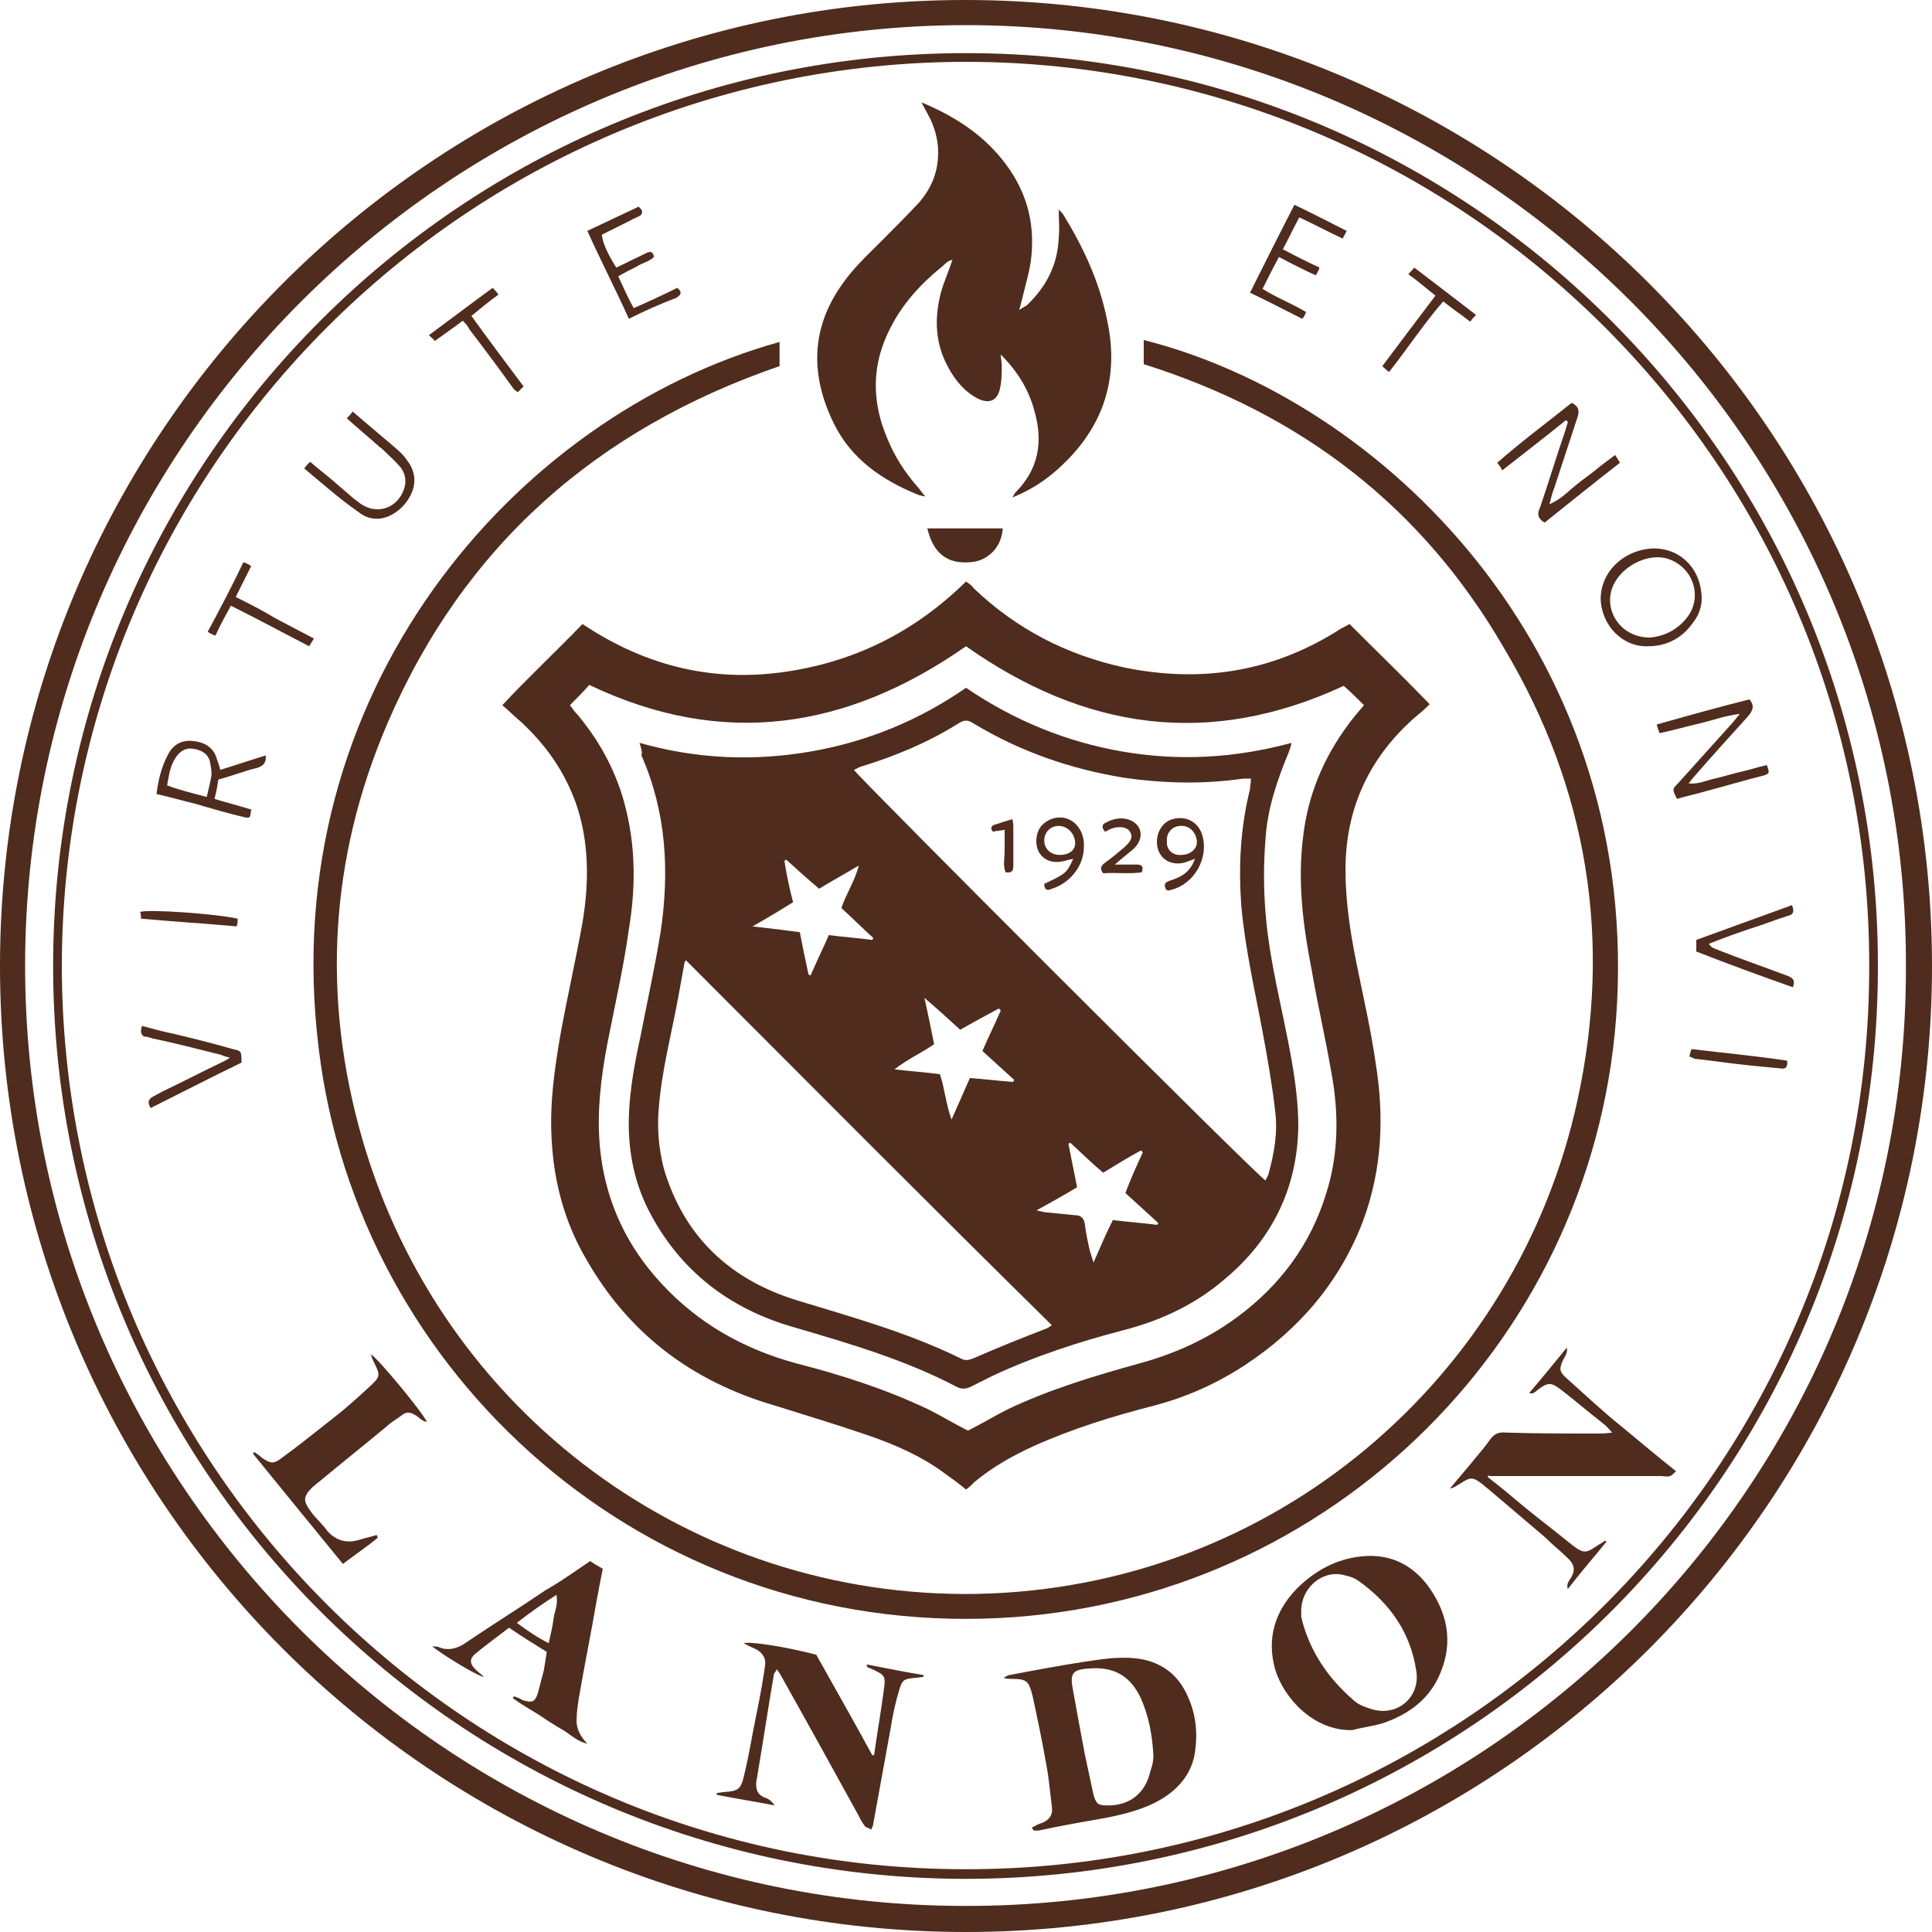 <?xml version="1.0" encoding="UTF-8"?>
<!-- Generator: Adobe Illustrator 27.2.0, SVG Export Plug-In . SVG Version: 6.00 Build 0)  -->
<svg xmlns="http://www.w3.org/2000/svg" xmlns:xlink="http://www.w3.org/1999/xlink" version="1.1" id="Layer_1" x="0px" y="0px" viewBox="0 0 200 200" style="enable-background:new 0 0 200 200;" xml:space="preserve">
<style type="text/css">
	.st0{fill:#4F2C1D;}
	.st1{fill:#A90635;}
	.st2{fill:#606162;}
	.st3{fill:#004684;}
	.st4{fill:#EF3E42;}
	.st5{fill:#E8AE10;}
	.st6{fill:#BCBDC0;}
	.st7{fill:#0A4382;}
	.st8{fill:#0D3B61;}
	.st9{fill:none;stroke:#0D3B61;stroke-width:0.146;}
	.st10{fill:#00244D;}
	.st11{fill:#FFFFFF;}
	.st12{fill:#EDBD3D;}
	.st13{fill:#231F20;}
	.st14{fill:none;stroke:#FFFFFF;stroke-width:0.268;}
	.st15{fill:#8B5D3B;}
	.st16{fill:#0033AB;}
	.st17{fill:none;stroke:#FFFFFF;stroke-width:4.731499e-02;}
	.st18{clip-path:url(#SVGID_00000104690498779330556100000003661488170062418367_);}
	.st19{fill:#BC1928;}
</style>
<g>
	<path class="st0" d="M200,100c0,55.2-44.8,100-100,100C44.8,200,0,155.2,0,100C0,44.8,44.9-0.1,100.1,0C155.3,0.1,200,44.9,200,100   z M197.3,100.1c0.2-53.6-43.5-97.4-97.2-97.5C46.5,2.6,2.7,46.2,2.6,99.8c-0.1,53.8,43.7,97.5,97.3,97.5   C153.5,197.4,197.4,153.9,197.3,100.1z"></path>
	<path class="st0" d="M99.9,194.5c-52.2-0.1-94.5-42.4-94.4-94.7C5.6,47.7,47.9,5.5,100,5.5c52.2,0,94.5,42.4,94.4,94.6   C194.4,152.3,152.1,194.5,99.9,194.5z M193.5,100c0.1-51.6-41.9-93.5-93.4-93.6C48.5,6.4,6.5,48.3,6.4,99.9   c0,51.8,42.1,93.6,93.5,93.6C151.4,193.6,193.6,151.8,193.5,100z"></path>
	<path class="st0" d="M100,154.2c-0.7-0.6-1.4-1.1-2.1-1.6c-2.4-1.8-5.1-3-8-4c-3.2-1.1-6.5-2.1-9.7-3.1   c-8.6-2.5-15.2-7.5-19.6-15.3c-2.2-3.8-3.3-8-3.5-12.4c-0.2-3.6,0.3-7.1,0.9-10.6c0.7-3.9,1.6-7.8,2.3-11.7   c0.7-4.2,0.7-8.4-0.7-12.4c-1.2-3.3-3.1-6-5.7-8.4c-0.6-0.5-1.2-1.1-1.9-1.7c2.7-2.9,5.5-5.5,8.3-8.4c6.3,4.2,13.1,6,20.6,5   c7.4-1,13.7-4.1,19.1-9.4c0.3,0.2,0.6,0.4,0.8,0.7c4.4,4.2,9.6,6.9,15.6,8.2c7.8,1.6,15.1,0.5,21.9-3.7c0.4-0.3,0.9-0.5,1.4-0.8   c2.7,2.7,5.5,5.4,8.3,8.3c-0.6,0.6-1.2,1.1-1.8,1.6c-4.3,3.9-6.7,8.8-6.9,14.7c-0.1,3.5,0.4,6.9,1.1,10.4c0.7,3.5,1.5,6.9,2,10.4   c0.9,5.5,0.7,11-1.3,16.4c-2.4,6.3-6.6,11.2-12.2,14.9c-2.9,1.9-6,3.3-9.4,4.2c-4.3,1.1-8.5,2.4-12.5,4.2c-2.2,1-4.3,2.2-6.1,3.7   C100.6,153.7,100.4,153.9,100,154.2z M100,66.9c-12.3,8.6-25.2,10.6-39,4c-0.6,0.7-1.3,1.4-2,2.1c0.3,0.4,0.5,0.7,0.8,1   c2,2.4,3.5,5,4.5,8c1.5,4.7,1.6,9.4,0.8,14.2c-0.5,3.6-1.3,7.2-2,10.7c-0.7,3.4-1.2,6.8-1.1,10.2c0.2,6.1,2.4,11.4,6.5,15.8   c3.8,4.1,8.4,6.7,13.8,8.2c4.7,1.2,9.4,2.7,13.8,4.8c1.4,0.7,2.7,1.5,4.1,2.2c1.4-0.7,2.7-1.5,4.1-2.2c4.4-2.1,9.1-3.5,13.8-4.8   c3.6-1,6.9-2.5,9.9-4.7c4.5-3.3,7.7-7.6,9.3-12.9c1.3-4.1,1.3-8.4,0.5-12.6c-0.6-3.5-1.4-6.9-2-10.4c-0.9-4.6-1.5-9.2-0.9-13.9   c0.5-4.3,2.1-8.1,4.6-11.5c0.5-0.7,1.1-1.4,1.7-2.1c-0.7-0.7-1.4-1.4-2.1-2C125.1,77.5,112.2,75.5,100,66.9z"></path>
	<path class="st0" d="M118.4,37.7c0-0.9,0-1.7,0-2.5c24.6,6.2,50.9,31.8,49,68.6c-1.8,34.5-29.6,62-64,63.7   c-36.6,1.8-66.3-25.2-70.4-58.9C28.4,71.7,53.3,43,80.7,35.4c0,0.8,0,1.7,0,2.5c-18.9,6.5-32.7,18.6-40.6,37c-6,14-6.8,28.4-2.6,43   c8.2,28.4,34.2,47.6,63.6,47.1c30.9-0.6,56-22.5,62.2-51.1c3.6-16.5,1.1-32.2-7.6-46.8C147.2,52.4,134.6,42.8,118.4,37.7z"></path>
	<path class="st0" d="M95.4,10.6c3.6,1.5,6.6,3.5,8.8,6.5c2.2,3,3,6.3,2.5,10c-0.2,1.3-0.6,2.6-0.9,3.9c-0.1,0.3-0.1,0.5-0.3,1.1   c0.4-0.3,0.7-0.4,0.8-0.5c2-1.9,3.2-4.2,3.3-7c0.1-0.9,0-1.8,0-2.9c0.2,0.2,0.3,0.3,0.4,0.4c2.1,3.4,3.8,7,4.6,11   C116,39.5,114,44.8,109,49c-1.2,1-2.5,1.8-4.2,2.5c0.2-0.3,0.2-0.4,0.3-0.5c2.4-2.4,2.9-5.2,2-8.4c-0.6-2.3-1.8-4.2-3.5-5.9   c0,0.4,0.1,0.8,0.1,1.1c0,0.8,0,1.7-0.2,2.5c-0.3,1.2-1.1,1.5-2.2,1c-1.4-0.7-2.4-1.9-3.1-3.2c-1.4-2.5-1.5-5.1-0.8-7.8   c0.3-1.1,0.8-2.2,1.2-3.4c-0.6,0.1-0.9,0.6-1.2,0.8c-2.1,1.7-4,3.8-5.2,6.2c-2,3.8-2,7.7-0.3,11.6c0.7,1.7,1.7,3.3,3,4.8   c0.3,0.3,0.5,0.7,0.9,1.1c-0.4-0.1-0.6-0.1-0.8-0.2c-3.7-1.5-6.9-3.7-8.7-7.4c-2.4-4.9-2.4-9.8,0.9-14.4c1.1-1.6,2.5-2.9,3.9-4.3   c1.4-1.4,2.8-2.8,4.1-4.2c1.1-1.3,1.8-2.8,1.9-4.6c0.1-1.4-0.2-2.7-0.8-4C96.1,11.9,95.8,11.4,95.4,10.6z"></path>
	<path class="st0" d="M106.8,189.2c0.4-0.2,0.7-0.4,1.1-0.5c0.7-0.3,1.1-0.8,1-1.6c-0.2-1.5-0.3-3-0.6-4.5c-0.4-2.3-0.9-4.7-1.4-7   c-0.4-1.6-0.6-1.8-2.2-1.8c-0.2,0-0.4,0-0.8-0.1c0.3-0.2,0.5-0.3,0.6-0.3c2.6-0.5,5.3-1,7.9-1.4c2-0.3,4-0.6,6-0.2   c2.2,0.5,3.7,1.8,4.6,3.9c0.8,1.8,1,3.7,0.7,5.7c-0.3,2.1-1.6,3.7-3.4,4.8c-1.8,1.1-3.9,1.6-5.9,2c-2.3,0.4-4.6,0.8-6.9,1.3   c-0.2,0-0.3,0-0.5,0C106.9,189.3,106.9,189.3,106.8,189.2z M119.4,181.8c-0.1-2.2-0.5-4.2-1.3-6c-1-2.1-2.5-3.2-5-3.1   c-2.1,0.1-2.4,0.4-2,2.4c0.4,2.2,0.8,4.4,1.2,6.5c0.3,1.4,0.6,2.8,0.9,4.2c0.3,1,0.5,1.1,1.5,1.1c2.3,0,3.9-1.3,4.4-3.6   C119.3,182.8,119.4,182.2,119.4,181.8z"></path>
	<path class="st0" d="M140,179.1c-4,0.1-7.1-3.3-8-6.3c-0.9-3.2,0-6,2.2-8.3c1.7-1.7,3.7-2.9,6.1-3.3c3-0.5,5.5,0.4,7.4,2.8   c2.1,2.8,2.8,5.9,1.4,9.2c-1.1,2.7-3.3,4.3-6,5.2C142.1,178.7,141.1,178.8,140,179.1z M134.7,166.8c0,0.1,0,0.3,0,0.5   c0,0.2,0.1,0.3,0.1,0.5c0.9,3.3,2.7,5.9,5.2,8.1c0.5,0.5,1.2,0.8,1.9,1c2.7,0.9,5.2-1.2,4.7-4c-0.6-3.9-2.7-6.9-5.9-9.2   c-0.4-0.3-0.9-0.5-1.4-0.6C137.1,162.4,134.7,164.2,134.7,166.8z"></path>
	<path class="st0" d="M154,152.9c1.3,1,2.5,2,3.8,3.1c1.6,1.3,3.3,2.6,4.9,3.9c1.3,1,1.5,0.9,2.8,0c0.2-0.1,0.4-0.2,0.6-0.4   c0,0,0.1,0,0.2,0.1c-1.3,1.6-2.7,3.2-4,4.9c-0.2-0.6,0.2-0.9,0.4-1.3c0.4-0.7,0.2-1.3-0.3-1.8c-0.8-0.8-1.7-1.5-2.5-2.3   c-2-1.7-4-3.4-6-5.1c-0.2-0.1-0.3-0.3-0.5-0.4c-0.9-0.7-1.2-0.7-2.1-0.1c-0.4,0.2-0.7,0.5-1.2,0.6c0.8-1,1.7-2,2.5-3   c0.5-0.6,1.1-1.3,1.6-2c0.4-0.6,0.9-0.9,1.7-0.8c3.1,0.1,6.3,0.1,9.4,0.1c0.4,0,0.9,0,1.6-0.1c-0.4-0.4-0.6-0.7-0.9-0.9   c-1.4-1.1-2.7-2.2-4.1-3.3c-1.4-1.1-1.6-1.1-3,0c-0.1,0.1-0.3,0.2-0.6,0.1c1.3-1.5,2.5-3,3.9-4.7c0.1,0.6-0.2,0.9-0.4,1.3   c-0.4,0.9-0.4,1.2,0.4,1.9c1.9,1.7,3.7,3.4,5.7,5c1.8,1.5,3.6,3,5.6,4.6c-0.2,0.2-0.4,0.4-0.6,0.5c-0.3,0.1-0.7,0-1,0   c-5.3,0-10.6,0-15.9,0c-0.6,0-1.2,0-1.7,0C154.1,152.7,154,152.8,154,152.9z"></path>
	<path class="st0" d="M89.7,172.3c2.1,0.4,4,0.8,5.9,1.1c0,0.1,0,0.1,0,0.2c-0.3,0-0.7,0.1-1,0.1c-1,0.1-1.2,0.2-1.5,1.2   c-0.4,1.3-0.7,2.7-0.9,4c-0.6,3.3-1.2,6.6-1.8,9.9c0,0.2-0.1,0.3-0.2,0.6c-0.3-0.2-0.6-0.2-0.7-0.4c-0.3-0.4-0.5-0.8-0.7-1.2   c-2.7-4.9-5.4-9.8-8.1-14.6c-0.1-0.1-0.1-0.2-0.3-0.4c-0.1,0.3-0.3,0.4-0.3,0.6c-0.6,3.5-1.1,6.9-1.7,10.4c0,0.2-0.1,0.4-0.1,0.6   c-0.1,0.8,0.1,1.4,0.9,1.7c0.4,0.1,0.7,0.4,1,0.8c-2-0.4-4-0.7-6-1.1c0-0.1,0-0.1,0-0.2c0.3,0,0.6-0.1,0.9-0.1   c1.3-0.1,1.6-0.3,1.9-1.6c0.4-1.6,0.7-3.3,1-4.9c0.4-2,0.8-3.9,1.1-5.9c0-0.2,0.1-0.5,0.1-0.7c0.1-0.7-0.2-1.2-0.8-1.6   c-0.4-0.2-0.9-0.4-1.4-0.7c0.7-0.2,4.5,0.4,7.5,1.2c1.9,3.4,3.9,6.9,5.8,10.4c0.1,0,0.2,0,0.2-0.1c0.3-2.2,0.7-4.4,1-6.7   c0.2-1.4,0.1-1.5-1.2-2.1c-0.2-0.1-0.5-0.2-0.7-0.3C89.8,172.6,89.8,172.6,89.7,172.3z"></path>
	<path class="st0" d="M61.1,161.6c0.4,0.3,0.8,0.5,1.3,0.8c-0.2,1-0.4,2-0.6,3.1c-0.6,3.5-1.3,6.9-1.9,10.4c-0.1,0.7-0.2,1.3-0.2,2   c-0.1,1,0.4,1.9,1.1,2.6c-1-0.2-1.7-0.9-2.5-1.4c-0.9-0.5-1.8-1.1-2.7-1.7c-0.8-0.5-1.7-1-2.5-1.6c0-0.1,0.1-0.2,0.1-0.2   c0.3,0.1,0.6,0.2,0.9,0.4c1,0.3,1.3,0.2,1.6-0.8c0.2-0.8,0.4-1.5,0.6-2.3c0.1-0.6,0.2-1.2,0.3-1.9c-1.3-0.8-2.6-1.6-3.9-2.5   c-1.2,0.9-2.4,1.8-3.5,2.7c-0.6,0.5-0.6,1,0,1.6c0.3,0.3,0.6,0.5,0.9,0.8c-0.7-0.1-4.3-2.3-5.4-3.2c0.3,0.1,0.5,0,0.7,0.1   c0.9,0.4,1.8,0.2,2.6-0.3c2.8-1.9,5.7-3.7,8.5-5.6C58.1,163.7,59.6,162.6,61.1,161.6z M53.5,168c1.1,0.8,2.1,1.5,3.3,2.1   c0.2-0.9,0.4-1.7,0.5-2.5c0.1-0.8,0.5-1.5,0.3-2.5C56.2,166,54.9,166.9,53.5,168z"></path>
	<path class="st0" d="M35.5,161.9c-3.2-3.9-6.2-7.6-9.3-11.4c0-0.1,0.1-0.1,0.1-0.2c0.3,0.2,0.6,0.4,0.8,0.6c0.9,0.6,1.2,0.7,2.1,0   c1.8-1.3,3.5-2.7,5.3-4.1c1.3-1,2.5-2.1,3.7-3.2c1.2-1.1,1.2-1.2,0.5-2.6c-0.1-0.2-0.2-0.4-0.3-0.8c0.7,0.4,5.2,5.8,5.8,7   c-0.6-0.1-0.8-0.5-1.2-0.7c-0.5-0.3-0.9-0.4-1.4,0c-0.5,0.4-1.1,0.7-1.5,1.1c-2.4,2-4.8,3.9-7.2,5.9c-0.2,0.1-0.3,0.3-0.5,0.4   c-1,1-1.1,1.4-0.2,2.6c0.5,0.7,1.2,1.3,1.7,2c0.9,1,2,1.3,3.3,0.9c0.6-0.2,1.2-0.3,1.8-0.5c0,0.1,0.1,0.2,0.1,0.3   C38,160.1,36.8,160.9,35.5,161.9z"></path>
	<path class="st0" d="M162.1,43.5c-2.1,1.7-4.3,3.4-6.6,5.2c-0.1-0.3-0.3-0.5-0.5-0.8c2.5-2.2,5.2-4.2,7.7-6.2   c0.8,0.4,0.8,0.9,0.6,1.5c-0.8,2.4-1.6,4.9-2.4,7.3c-0.2,0.5-0.3,0.9-0.5,1.7c1.1-0.5,1.7-1.1,2.4-1.7c0.7-0.6,1.4-1.1,2.2-1.7   c0.7-0.6,1.4-1.1,2.2-1.7c0.2,0.3,0.3,0.5,0.5,0.8c-2.7,2.1-5.3,4.2-7.8,6.2c-0.7-0.4-0.8-0.9-0.5-1.5c0.9-2.6,1.7-5.3,2.6-7.9   c0.1-0.3,0.2-0.7,0.3-1C162.3,43.6,162.2,43.6,162.1,43.5z"></path>
	<path class="st0" d="M181.1,72.4c0.6,0.7,0.3,1.2-0.1,1.7c-1.9,2.1-3.9,4.3-5.8,6.5c-0.1,0.1-0.2,0.3-0.4,0.5   c1,0.1,1.8-0.3,2.7-0.5c0.9-0.2,1.8-0.5,2.7-0.7c0.9-0.2,1.8-0.5,2.7-0.7c0.3,0.8,0.3,0.9-0.4,1.1c-2,0.5-4,1.1-5.9,1.6   c-1,0.3-2,0.5-3,0.8c-0.5-1-0.5-1,0.1-1.6c1.8-2,3.6-4,5.4-6c0.3-0.3,0.5-0.6,1-1.2c-1.6,0.2-2.9,0.7-4.2,1c-1.3,0.3-2.7,0.7-4.1,1   c-0.1-0.3-0.2-0.5-0.3-0.9C174.7,74.1,177.9,73.2,181.1,72.4z"></path>
	<path class="st0" d="M165.7,62c0-2.3,1.6-4.3,4-5c3.1-0.9,6,1,6.4,4.2c0.2,1.2-0.1,2.3-0.8,3.2c-1.1,1.6-2.7,2.5-4.7,2.5   C168,67,165.8,64.8,165.7,62z M170.8,66c1.3-0.1,2.7-0.7,3.7-1.9c1.9-2.2,0.8-5.5-2-6.3c-1.9-0.5-4.4,0.7-5.4,2.6   C165.8,62.9,167.6,66,170.8,66z"></path>
	<path class="st0" d="M22.6,80.7c-0.1,0.7-0.2,1.3-0.4,2c1.3,0.4,2.5,0.7,3.8,1.1c-0.1,0.9-0.1,0.9-0.7,0.8   c-1.7-0.4-3.4-0.9-5.1-1.4c-1.3-0.3-2.6-0.7-4-1c0.2-1.5,0.5-2.8,1.2-4.1c0.5-1,1.4-1.5,2.5-1.4c1.2,0.1,2.1,0.6,2.5,1.7   c0.1,0.4,0.3,0.8,0.4,1.3c1.6-0.5,3.1-1,4.7-1.5c0.1,0.8-0.3,1.1-0.9,1.3C25.3,79.8,24.1,80.3,22.6,80.7z M21.4,82.5   c0.2-0.9,0.4-1.6,0.5-2.3c0-0.5-0.1-1-0.2-1.5c-0.3-0.8-1-1.1-1.8-1.2c-0.7-0.1-1.3,0.3-1.7,0.9c-0.6,0.9-0.7,1.8-0.9,2.9   C18.6,81.8,19.9,82.1,21.4,82.5z"></path>
	<path class="st0" d="M134,21.2c1.9,0.9,3.6,1.8,5.4,2.7c-0.1,0.3-0.3,0.5-0.4,0.8c-1.5-0.7-3-1.5-4.5-2.2c-0.6,1.1-1.1,2.2-1.7,3.3   c1.3,0.7,2.5,1.3,3.8,1.9c-0.1,0.3-0.2,0.5-0.4,0.8c-1.3-0.6-2.5-1.2-3.8-1.9c-0.6,1.1-1.1,2.1-1.7,3.3c1.4,0.9,3,1.5,4.5,2.4   c-0.1,0.3-0.2,0.5-0.4,0.7c-1.8-0.9-3.5-1.8-5.4-2.7C130.9,27.3,132.4,24.3,134,21.2z"></path>
	<path class="st0" d="M65.1,33c-1.4-3.1-2.9-6-4.3-9.1c1.9-0.9,3.6-1.7,5.3-2.5c0.4,0.3,0.5,0.6,0.2,0.9c-0.3,0.2-0.7,0.3-1,0.5   c-1,0.5-2,1-3,1.5c0.1,1,0.8,2.3,1.5,3.4c1-0.5,2.1-1,3.1-1.5c0.4-0.2,0.7-0.2,0.8,0.4c-0.5,0.5-1.2,0.6-1.8,1   c-0.6,0.3-1.2,0.6-1.9,1c0.5,1.1,1,2.2,1.6,3.3c1.6-0.7,3.1-1.4,4.5-2.1c0.4,0.3,0.5,0.6,0.1,0.9c0,0-0.1,0-0.1,0.1   C68.5,31.4,66.9,32.1,65.1,33z"></path>
	<path class="st0" d="M31.5,48.5c0.2-0.3,0.4-0.5,0.6-0.7c0.8,0.7,1.6,1.3,2.3,1.9c0.7,0.6,1.5,1.3,2.2,1.9c0.3,0.2,0.5,0.4,0.8,0.6   c1.7,1.1,3.7,0.4,4.4-1.5c0.3-0.8,0.2-1.7-0.4-2.4c-0.5-0.6-1.1-1.1-1.7-1.7c-0.2-0.2-0.4-0.3-0.6-0.5c-1-0.9-2.1-1.8-3.2-2.8   c0.2-0.2,0.4-0.4,0.6-0.7c1.4,1.2,2.7,2.3,4,3.4c0.6,0.5,1.2,1,1.6,1.6c1.2,1.5,1,3.2-0.3,4.7c-1.4,1.5-3.2,1.9-4.7,0.7   C35.1,51.6,33.3,50,31.5,48.5z"></path>
	<path class="st0" d="M96,54.7c2.7,0,5.2,0,7.8,0c-0.1,1.9-1.5,3.4-3.4,3.5C98.1,58.4,96.6,57.3,96,54.7z"></path>
	<path class="st0" d="M14.7,106.2c1.1,0.3,2.2,0.6,3.2,0.8c2.1,0.5,4.1,1,6.2,1.6c0.9,0.2,0.9,0.2,0.9,1.4c-3.1,1.5-6.2,3.1-9.4,4.7   c-0.3-0.5-0.3-0.8,0.1-1.1c0.4-0.2,0.7-0.4,1.1-0.6c2.1-1,4.2-2.1,6.3-3.1c0.2-0.1,0.4-0.2,0.7-0.4c-0.4-0.1-0.7-0.2-0.9-0.3   c-2.4-0.6-4.7-1.2-7.1-1.7c-0.3-0.1-0.6-0.2-0.9-0.2C14.6,107.1,14.5,106.8,14.7,106.2z"></path>
	<path class="st0" d="M175.6,98.5c0-0.5,0-0.8,0-1.2c3.3-1.2,6.6-2.4,9.9-3.6c0.3,0.7,0.1,1-0.4,1.1c-1.3,0.4-2.5,0.9-3.8,1.3   c-1.5,0.5-2.9,1-4.4,1.6c0.3,0.5,0.7,0.5,1.1,0.7c2.3,0.9,4.6,1.7,7,2.6c0.5,0.2,0.9,0.4,0.6,1.2C182.2,101,178.9,99.8,175.6,98.5z   "></path>
	<path class="st0" d="M23.9,62.7c-0.6,1.1-1.1,2-1.6,3.1c-0.3-0.1-0.5-0.2-0.8-0.4c1.3-2.4,2.5-4.7,3.7-7.2c0.3,0.1,0.5,0.2,0.8,0.4   c-0.5,1-1,2-1.6,3.2c1.4,0.7,2.8,1.4,4.1,2.2c1.3,0.7,2.7,1.4,4,2.1c-0.2,0.3-0.3,0.5-0.5,0.8C29.3,65.5,26.7,64.1,23.9,62.7z"></path>
	<path class="st0" d="M47.9,33.2c-0.9,0.7-1.8,1.3-2.9,2.1c-0.1-0.2-0.3-0.3-0.6-0.6c2.3-1.7,4.4-3.3,6.6-4.9   c0.2,0.2,0.4,0.4,0.6,0.7c-1,0.7-1.8,1.4-2.8,2.2c1.8,2.5,3.6,4.9,5.4,7.3c-0.2,0.2-0.4,0.4-0.6,0.6c-0.1-0.1-0.3-0.2-0.4-0.3   c-1.5-2.1-3-4.1-4.6-6.2C48.4,33.7,48.2,33.5,47.9,33.2z"></path>
	<path class="st0" d="M145.8,28.4c0.2-0.3,0.4-0.4,0.6-0.7c2.1,1.6,4.2,3.2,6.4,4.9c-0.2,0.2-0.4,0.4-0.6,0.7   c-0.9-0.7-1.8-1.3-2.8-2.1c-2,2.3-3.7,4.9-5.6,7.3c-0.3-0.2-0.4-0.3-0.7-0.6c1.8-2.4,3.6-4.8,5.5-7.3   C147.7,29.9,146.8,29.1,145.8,28.4z"></path>
	<path class="st0" d="M24.6,95.1c0,0.3,0,0.5-0.1,0.8c-3.3-0.3-6.6-0.5-9.9-0.8c0-0.2,0-0.5-0.1-0.7C15.4,94.1,22.4,94.6,24.6,95.1z   "></path>
	<path class="st0" d="M174.9,109.4c0-0.2,0.1-0.5,0.2-0.8c3.3,0.4,6.6,0.7,9.9,1.2c0.1,0.7-0.2,0.9-0.7,0.8c-1-0.1-2.1-0.2-3.1-0.3   c-2-0.2-3.9-0.5-5.8-0.7C175.2,109.5,175.1,109.4,174.9,109.4z"></path>
	<path class="st0" d="M66.2,76.9c6,1.7,11.9,1.9,17.7,0.9c5.8-1,11.2-3.2,16.1-6.6c5,3.4,10.4,5.6,16.2,6.6c5.8,1,11.6,0.7,17.5-0.9   c-0.1,0.5-0.2,0.7-0.3,1c-1.2,2.9-2.2,5.8-2.4,9c-0.2,2.5-0.2,5,0,7.5c0.4,5.2,1.8,10.2,2.7,15.3c0.4,2.3,0.7,4.6,0.7,6.9   c-0.1,6.4-2.7,11.7-7.6,15.8c-3,2.6-6.6,4.3-10.5,5.3c-4.6,1.2-9.2,2.7-13.5,4.7c-0.8,0.4-1.6,0.8-2.4,1.2c-0.5,0.2-0.8,0.2-1.3,0   c-5.3-2.8-11.1-4.5-16.9-6.2c-6.7-1.9-11.9-5.9-15.1-12.2c-1.3-2.6-1.9-5.3-2-8.1c-0.1-3.3,0.5-6.6,1.2-9.8   c0.7-3.6,1.5-7.2,2.1-10.9c0.9-6.2,0.6-12.3-2-18.2C66.5,77.9,66.4,77.5,66.2,76.9z M129.5,80.6c-0.3,0-0.6,0-0.8,0   c-4.1,0.6-8.3,0.5-12.4-0.1c-5.5-0.9-10.7-2.7-15.5-5.6c-0.6-0.4-1-0.4-1.6,0c-3.2,2-6.6,3.4-10.2,4.5c-0.2,0.1-0.4,0.2-0.6,0.3   c0.9,1.2,41.7,42,42.6,42.5c0.1-0.2,0.2-0.4,0.3-0.6c0.6-2.2,1-4.4,0.7-6.6c-0.3-2.7-0.8-5.5-1.3-8.2c-0.8-4.3-1.8-8.6-2.2-13   c-0.3-4.1-0.1-8.1,0.9-12.1C129.4,81.4,129.5,81,129.5,80.6z M71,99.4c-0.1,0.1-0.2,0.4-0.2,0.6c-0.2,1.1-0.4,2.2-0.6,3.3   c-0.7,3.8-1.7,7.5-2,11.4c-0.2,2.1,0,4.2,0.5,6.2c2.1,7.2,7,11.7,14.1,13.8c5.6,1.7,11.3,3.3,16.6,5.9c0.5,0.3,0.9,0.2,1.4,0   c2.5-1.1,5-2.1,7.6-3.1c0.2-0.1,0.4-0.3,0.5-0.3C96.1,124.6,83.6,112,71,99.4z M99.4,106.6c-1.2-1.1-2.3-2.1-3.7-3.3   c0.4,1.8,0.7,3.3,1,4.8c-1.3,0.9-2.7,1.5-4.1,2.6c1.7,0.2,3.2,0.3,4.7,0.5c0.5,1.5,0.6,3,1.2,4.7c0.7-1.6,1.3-2.9,1.9-4.3   c1.5,0.1,3,0.3,4.5,0.4c0-0.1,0.1-0.2,0.1-0.2c-1.1-1-2.2-2-3.3-3c0.6-1.4,1.3-2.8,1.9-4.2c-0.1-0.1-0.1-0.1-0.2-0.2   C102.1,105.1,100.8,105.8,99.4,106.6z M118.3,119.3c-0.1-0.1-0.1-0.2-0.2-0.2c-1.3,0.7-2.6,1.5-3.9,2.3c-1.2-1-2.3-2.1-3.4-3.1   c-0.1,0-0.1,0.1-0.2,0.1c0.3,1.5,0.6,3,0.9,4.5c-1.3,0.8-2.6,1.5-4.2,2.4c0.5,0.1,0.8,0.2,1,0.2c1,0.1,2,0.2,3,0.3   c0.6,0,0.9,0.3,1,0.9c0.1,0.9,0.3,1.8,0.5,2.7c0.1,0.3,0.2,0.7,0.4,1.3c0.7-1.6,1.3-3,2-4.4c1.6,0.2,3.1,0.3,4.6,0.5   c0-0.1,0.1-0.1,0.1-0.2c-1.1-1-2.3-2.1-3.4-3.1C117.1,121.9,117.7,120.6,118.3,119.3z M82.1,93.4c-1.3,0.8-2.6,1.6-4.2,2.5   c1.8,0.2,3.4,0.4,4.9,0.6c0.3,1.6,0.6,3,0.9,4.4c0.1,0,0.1,0,0.2,0.1c0.6-1.4,1.3-2.8,1.9-4.2c1.5,0.2,3,0.3,4.5,0.5   c0-0.1,0.1-0.1,0.1-0.2c-1.1-1-2.2-2.1-3.3-3.1c0.5-1.5,1.4-2.8,1.8-4.4c-1.5,0.9-2.8,1.6-4.1,2.4c-1.2-1-2.3-2-3.4-3   c-0.1,0-0.1,0.1-0.2,0.1C81.4,90.4,81.7,91.9,82.1,93.4z"></path>
	<path class="st0" d="M108.1,91.5c2.3-1.1,2.3-1.1,3-2.6c-0.3,0.1-0.6,0.1-0.8,0.2c-1.1,0.3-2.1,0.1-2.7-0.8   c-0.5-0.8-0.4-2.1,0.2-2.8c0.7-0.8,1.9-1.1,2.8-0.7c1,0.4,1.7,1.6,1.6,2.9c0,1.9-1.4,3.7-3.3,4.3C108.5,92.2,108.1,92.2,108.1,91.5   z M109.7,88.5c1,0,1.6-0.5,1.6-1.2c0-1-0.8-1.8-1.7-1.8c-0.9,0-1.5,0.7-1.5,1.5C108.1,87.9,108.8,88.5,109.7,88.5z"></path>
	<path class="st0" d="M123.7,88.9c-0.5,0.2-0.8,0.3-1.1,0.4c-1.2,0.3-2.3-0.2-2.7-1.3c-0.4-1.2,0.1-2.6,1.2-3.1   c1.5-0.6,3,0.1,3.4,1.7c0.6,2.3-0.9,4.9-3.2,5.5c-0.3,0.1-0.6,0.2-0.7-0.3c-0.1-0.4,0.2-0.5,0.4-0.6   C122.3,90.8,123.2,90.3,123.7,88.9z M122.3,88.5c0.9,0,1.6-0.6,1.6-1.3c0-1-0.8-1.8-1.7-1.7c-0.8,0-1.5,0.7-1.4,1.6   C120.7,87.9,121.4,88.6,122.3,88.5z"></path>
	<path class="st0" d="M115.4,89.5c1,0,1.6,0,2.3,0c0.5,0,0.7,0.2,0.5,0.8c-1.3,0.2-2.7,0-4,0.1c-0.4-0.5-0.2-0.8,0.2-1.1   c0.7-0.5,1.3-1,2-1.6c0.8-0.7,0.9-1.2,0.5-1.7c-0.3-0.4-1.1-0.5-1.9-0.2c-0.2,0.1-0.4,0.2-0.6,0.3c-0.3-0.3-0.4-0.7,0-0.9   c0.7-0.4,1.5-0.6,2.3-0.4c1.4,0.4,1.8,1.7,0.9,2.8c-0.3,0.4-0.7,0.6-1,0.9C116.2,88.8,116,89,115.4,89.5z"></path>
	<path class="st0" d="M104,85.9c-0.5,0.1-0.9,0.1-1.2,0.2c-0.3-0.3-0.2-0.6,0.1-0.7c0.6-0.2,1.2-0.4,1.9-0.6   c0.1,0.4,0.1,0.7,0.1,0.9c0,1.3,0,2.6,0,3.9c0,0.5-0.1,0.8-0.8,0.7c-0.3-0.7-0.1-1.5-0.1-2.2C104,87.4,104,86.7,104,85.9z"></path>
</g>
</svg>
